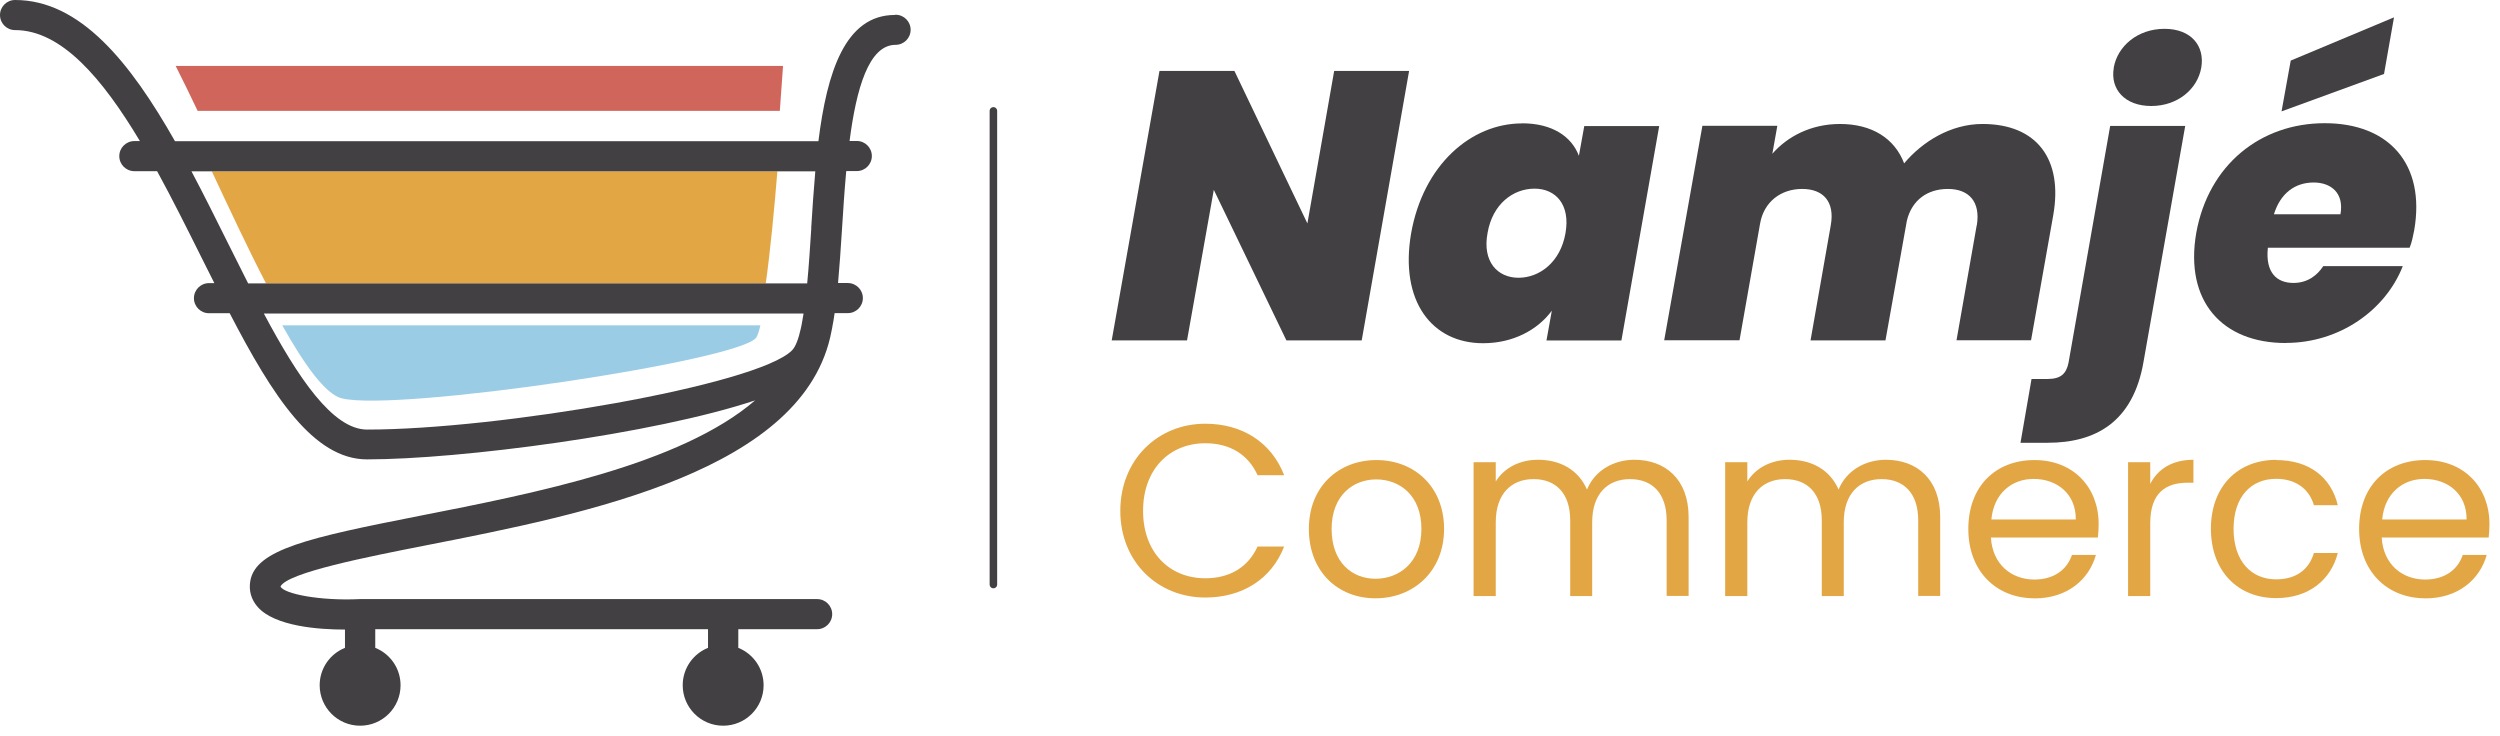 <?xml version="1.0" encoding="UTF-8"?><svg id="uuid-ea09dec0-ad66-42d8-a464-9d63f866acf2" xmlns="http://www.w3.org/2000/svg" viewBox="0 0 255.89 75.31"><g id="uuid-42f48689-a518-455c-a243-8f798e5fe6d2"><path d="m19.6,17.54c1.29,2.43,2.54,4.95,3.79,7.46.67,1.34,1.34,2.68,2.01,4.01h1.83c-1.87-3.62-3.78-7.69-5.55-11.47h-2.09Z" style="fill:none; stroke-width:0px;"/><path d="m81.97,33.58c.03-.13.06-.26.08-.39.07-.35.13-.71.19-1.1h-4.41c-.14.58-.27,1-.41,1.23-1.42,2.37-36.84,7.67-42.44,6.24-1.68-.43-3.82-3.41-6.1-7.48h-1.89c3.49,6.55,7.04,11.87,10.57,11.87,13.44,0,39.91-4.52,43.48-8.1.38-.38.68-1.2.92-2.29Z" style="fill:none; stroke-width:0px;"/><path d="m78.38,29h4.24c.17-1.84.3-3.82.42-5.64.12-1.92.25-3.89.42-5.83h-3.88c-.33,3.93-.74,8.29-1.19,11.47Z" style="fill:none; stroke-width:0px;"/><path d="m21.68,17.54c1.77,3.77,3.67,7.85,5.55,11.47h51.15c.45-3.18.87-7.54,1.19-11.47H21.68Z" style="fill:#e3a645; stroke-width:0px;"/><path d="m80.15,6.75H17.98c.69,1.36,1.45,2.92,2.25,4.6h59.59c.14-1.84.25-3.46.33-4.6Z" style="fill:#d0665b; stroke-width:0px;"/><path d="m34.98,40.77c5.59,1.42,41.01-3.87,42.44-6.24.14-.23.28-.66.41-1.23H28.89c2.28,4.06,4.42,7.05,6.1,7.48Z" style="fill:#9acce5; stroke-width:0px;"/><path d="m91.6,1.53c-5.1,0-6.95,5.86-7.83,12.92H17.91C13.32,6.37,8.21,0,1.54,0,.69,0,0,.69,0,1.54s.69,1.54,1.54,1.54c4.75,0,8.95,4.96,12.78,11.36h-.57c-.85,0-1.54.69-1.54,1.54s.69,1.54,1.54,1.54h2.33c1.57,2.87,3.08,5.9,4.54,8.83.44.89.88,1.77,1.32,2.63h-.55c-.85,0-1.54.69-1.54,1.54s.69,1.54,1.54,1.54h2.12c4.39,8.47,8.58,14.96,14.06,14.96,9.51,0,29.35-2.58,39.72-6.04-7.62,6.57-22.58,9.51-34.3,11.81-11.33,2.23-16.81,3.44-17.37,6.67-.17.99.09,1.91.76,2.67,1.76,1.99,6.27,2.31,8.93,2.31v1.87c-1.52.61-2.59,2.09-2.59,3.83,0,2.28,1.85,4.14,4.14,4.14s4.14-1.85,4.14-4.14c0-1.74-1.07-3.22-2.59-3.83v-1.91h34.06v1.91c-1.52.61-2.59,2.09-2.59,3.83,0,2.28,1.85,4.14,4.14,4.14s4.14-1.85,4.14-4.14c0-1.74-1.07-3.22-2.59-3.83v-1.91h8.07c.85,0,1.54-.69,1.54-1.54s-.69-1.54-1.54-1.54h-9.61s0,0,0,0,0,0,0,0h-37.13s0,0,0,0,0,0,0,0h-.06c-4.1.2-7.8-.54-8.13-1.29.7-1.42,8.93-3.04,14.94-4.22,16.4-3.22,38.79-7.63,41.46-21.92.02-.08.03-.16.05-.24,0-.05.02-.1.03-.15,0,0,0-.01,0-.02.09-.45.17-.92.24-1.43h1.35c.85,0,1.54-.69,1.54-1.54s-.69-1.54-1.54-1.54h-1c.15-1.62.27-3.43.4-5.44.12-1.9.25-3.97.44-6.02h1.08c.85,0,1.54-.69,1.54-1.54s-.69-1.54-1.54-1.54h-.74c.69-5.34,1.96-9.84,4.71-9.84.85,0,1.54-.69,1.54-1.54s-.69-1.54-1.54-1.54ZM27,32.09h55.25c-.06.39-.12.75-.19,1.1-.02.13-.06.26-.08.39-.24,1.09-.54,1.91-.92,2.29-3.57,3.57-30.04,8.1-43.48,8.1-3.53,0-7.08-5.32-10.57-11.87Zm56.04-8.72c-.12,1.82-.24,3.79-.42,5.64H25.4c-.67-1.32-1.34-2.67-2.01-4.01-1.25-2.51-2.5-5.03-3.79-7.46h63.85c-.17,1.93-.3,3.9-.42,5.83Z" style="fill:#434043; stroke-width:0px;"/><path d="m144.23,7.26l-4.85,27.58h-7.71l-7.43-15.41-2.74,15.41h-7.71l4.89-27.58h7.67l7.47,15.61,2.74-15.61h7.67Z" style="fill:#434043; stroke-width:0px;"/><path d="m155.78,12.62c3.13,0,5.09,1.37,5.83,3.33l.55-3.05h7.67l-3.87,21.95h-7.67l.55-3.05c-1.45,1.96-3.95,3.33-7.04,3.33-5.2,0-8.57-4.26-7.36-11.27,1.25-7,6.14-11.23,11.35-11.23Zm1.29,6.69c-2.19,0-4.3,1.56-4.81,4.54-.55,2.93,1.02,4.58,3.17,4.58s4.3-1.6,4.81-4.58c.51-2.93-1.02-4.54-3.17-4.54Z" style="fill:#434043; stroke-width:0px;"/><path d="m202.34,23.06c.39-2.39-.78-3.72-2.97-3.72-2.07,0-3.68,1.13-4.19,3.25l-2.19,12.25h-7.67l2.07-11.78c.43-2.39-.74-3.72-2.93-3.72s-3.91,1.33-4.3,3.52l-2.11,11.97h-7.71l3.91-21.95h7.67l-.51,2.86c1.53-1.76,3.95-3.05,6.92-3.05,3.25,0,5.59,1.45,6.57,4.03,1.88-2.23,4.77-4.03,8.02-4.03,5.56,0,8.26,3.6,7.24,9.35l-2.27,12.79h-7.63l2.07-11.78Z" style="fill:#434043; stroke-width:0px;"/><path d="m223.67,12.89l-4.26,24.1c-1.06,6.26-4.97,8.33-9.82,8.33h-2.78l1.13-6.53h1.64c1.33,0,1.92-.51,2.15-1.68l4.26-24.22h7.67Zm-7.32-5.95c.39-2.23,2.46-3.99,5.2-3.99s4.15,1.76,3.76,3.99c-.39,2.19-2.42,3.91-5.12,3.91s-4.22-1.72-3.83-3.91Z" style="fill:#434043; stroke-width:0px;"/><path d="m233.96,35.11c-6.49,0-10.37-4.26-9.16-11.27,1.25-6.96,6.57-11.23,13.15-11.23s10.33,4.19,9.16,10.95c-.12.59-.23,1.21-.47,1.8h-14.51c-.27,2.58.94,3.6,2.62,3.6,1.49,0,2.46-.82,3.05-1.72h8.14c-1.76,4.5-6.46,7.86-11.97,7.86Zm-1.21-13.18h6.81c.39-2.19-.98-3.25-2.74-3.25-1.92,0-3.4,1.1-4.07,3.25Zm12.29-20.15l-1.02,5.79-10.49,3.83.94-5.2,10.56-4.42Z" style="fill:#434043; stroke-width:0px;"/><path d="m123.37,43.37c3.77,0,6.77,1.9,8.07,5.27h-2.72c-.95-2.1-2.8-3.27-5.35-3.27-3.65,0-6.37,2.65-6.37,6.92s2.72,6.9,6.37,6.9c2.55,0,4.4-1.17,5.35-3.25h2.72c-1.3,3.35-4.3,5.22-8.07,5.22-4.87,0-8.7-3.65-8.7-8.87s3.82-8.92,8.7-8.92Z" style="fill:#e3a645; stroke-width:0px;"/><path d="m140.79,61.24c-3.87,0-6.82-2.75-6.82-7.1s3.05-7.05,6.92-7.05,6.92,2.72,6.92,7.05-3.12,7.1-7.02,7.1Zm0-2c2.37,0,4.7-1.62,4.7-5.1s-2.27-5.07-4.62-5.07-4.57,1.62-4.57,5.07,2.12,5.1,4.5,5.1Z" style="fill:#e3a645; stroke-width:0px;"/><path d="m170.59,53.26c0-2.8-1.5-4.22-3.75-4.22s-3.87,1.47-3.87,4.42v7.55h-2.25v-7.75c0-2.8-1.5-4.22-3.75-4.22s-3.87,1.47-3.87,4.42v7.55h-2.27v-13.7h2.27v1.97c.9-1.45,2.52-2.22,4.32-2.22,2.25,0,4.12,1,5.02,3.05.8-1.97,2.75-3.05,4.85-3.05,3.12,0,5.55,1.95,5.55,5.87v8.07h-2.25v-7.75Z" style="fill:#e3a645; stroke-width:0px;"/><path d="m196.34,53.26c0-2.8-1.5-4.22-3.75-4.22s-3.87,1.47-3.87,4.42v7.55h-2.25v-7.75c0-2.8-1.5-4.22-3.75-4.22s-3.87,1.47-3.87,4.42v7.55h-2.27v-13.7h2.27v1.97c.9-1.45,2.52-2.22,4.32-2.22,2.25,0,4.12,1,5.02,3.05.8-1.97,2.75-3.05,4.85-3.05,3.12,0,5.55,1.95,5.55,5.87v8.07h-2.25v-7.75Z" style="fill:#e3a645; stroke-width:0px;"/><path d="m208.24,61.24c-3.9,0-6.77-2.75-6.77-7.1s2.77-7.05,6.77-7.05,6.57,2.8,6.57,6.55c0,.5-.03.9-.08,1.38h-10.95c.17,2.77,2.12,4.3,4.45,4.3,2.05,0,3.35-1.05,3.85-2.52h2.45c-.7,2.5-2.9,4.45-6.3,4.45Zm-4.42-8.07h8.65c.02-2.67-1.97-4.15-4.32-4.15-2.22,0-4.07,1.47-4.32,4.15Z" style="fill:#e3a645; stroke-width:0px;"/><path d="m220.09,61.01h-2.27v-13.7h2.27v2.22c.77-1.52,2.25-2.47,4.42-2.47v2.35h-.6c-2.17,0-3.82.98-3.82,4.15v7.45Z" style="fill:#e3a645; stroke-width:0px;"/><path d="m232.97,47.09c3.4,0,5.62,1.75,6.32,4.62h-2.45c-.47-1.65-1.85-2.7-3.87-2.7-2.5,0-4.35,1.77-4.35,5.12s1.85,5.17,4.35,5.17c2.02,0,3.37-.98,3.87-2.7h2.45c-.7,2.72-2.92,4.62-6.32,4.62-3.9,0-6.67-2.75-6.67-7.1s2.77-7.05,6.67-7.05Z" style="fill:#e3a645; stroke-width:0px;"/><path d="m248.24,61.24c-3.9,0-6.77-2.75-6.77-7.1s2.77-7.05,6.77-7.05,6.57,2.8,6.57,6.55c0,.5-.03.9-.08,1.38h-10.95c.17,2.77,2.12,4.3,4.45,4.3,2.05,0,3.35-1.05,3.85-2.52h2.45c-.7,2.5-2.9,4.45-6.3,4.45Zm-4.42-8.07h8.65c.02-2.67-1.97-4.15-4.32-4.15-2.22,0-4.07,1.47-4.32,4.15Z" style="fill:#e3a645; stroke-width:0px;"/><line x1="101.68" y1="11.35" x2="101.68" y2="59.83" style="fill:none; stroke:#434043; stroke-linecap:round; stroke-linejoin:round; stroke-width:.77px;"/></g></svg>